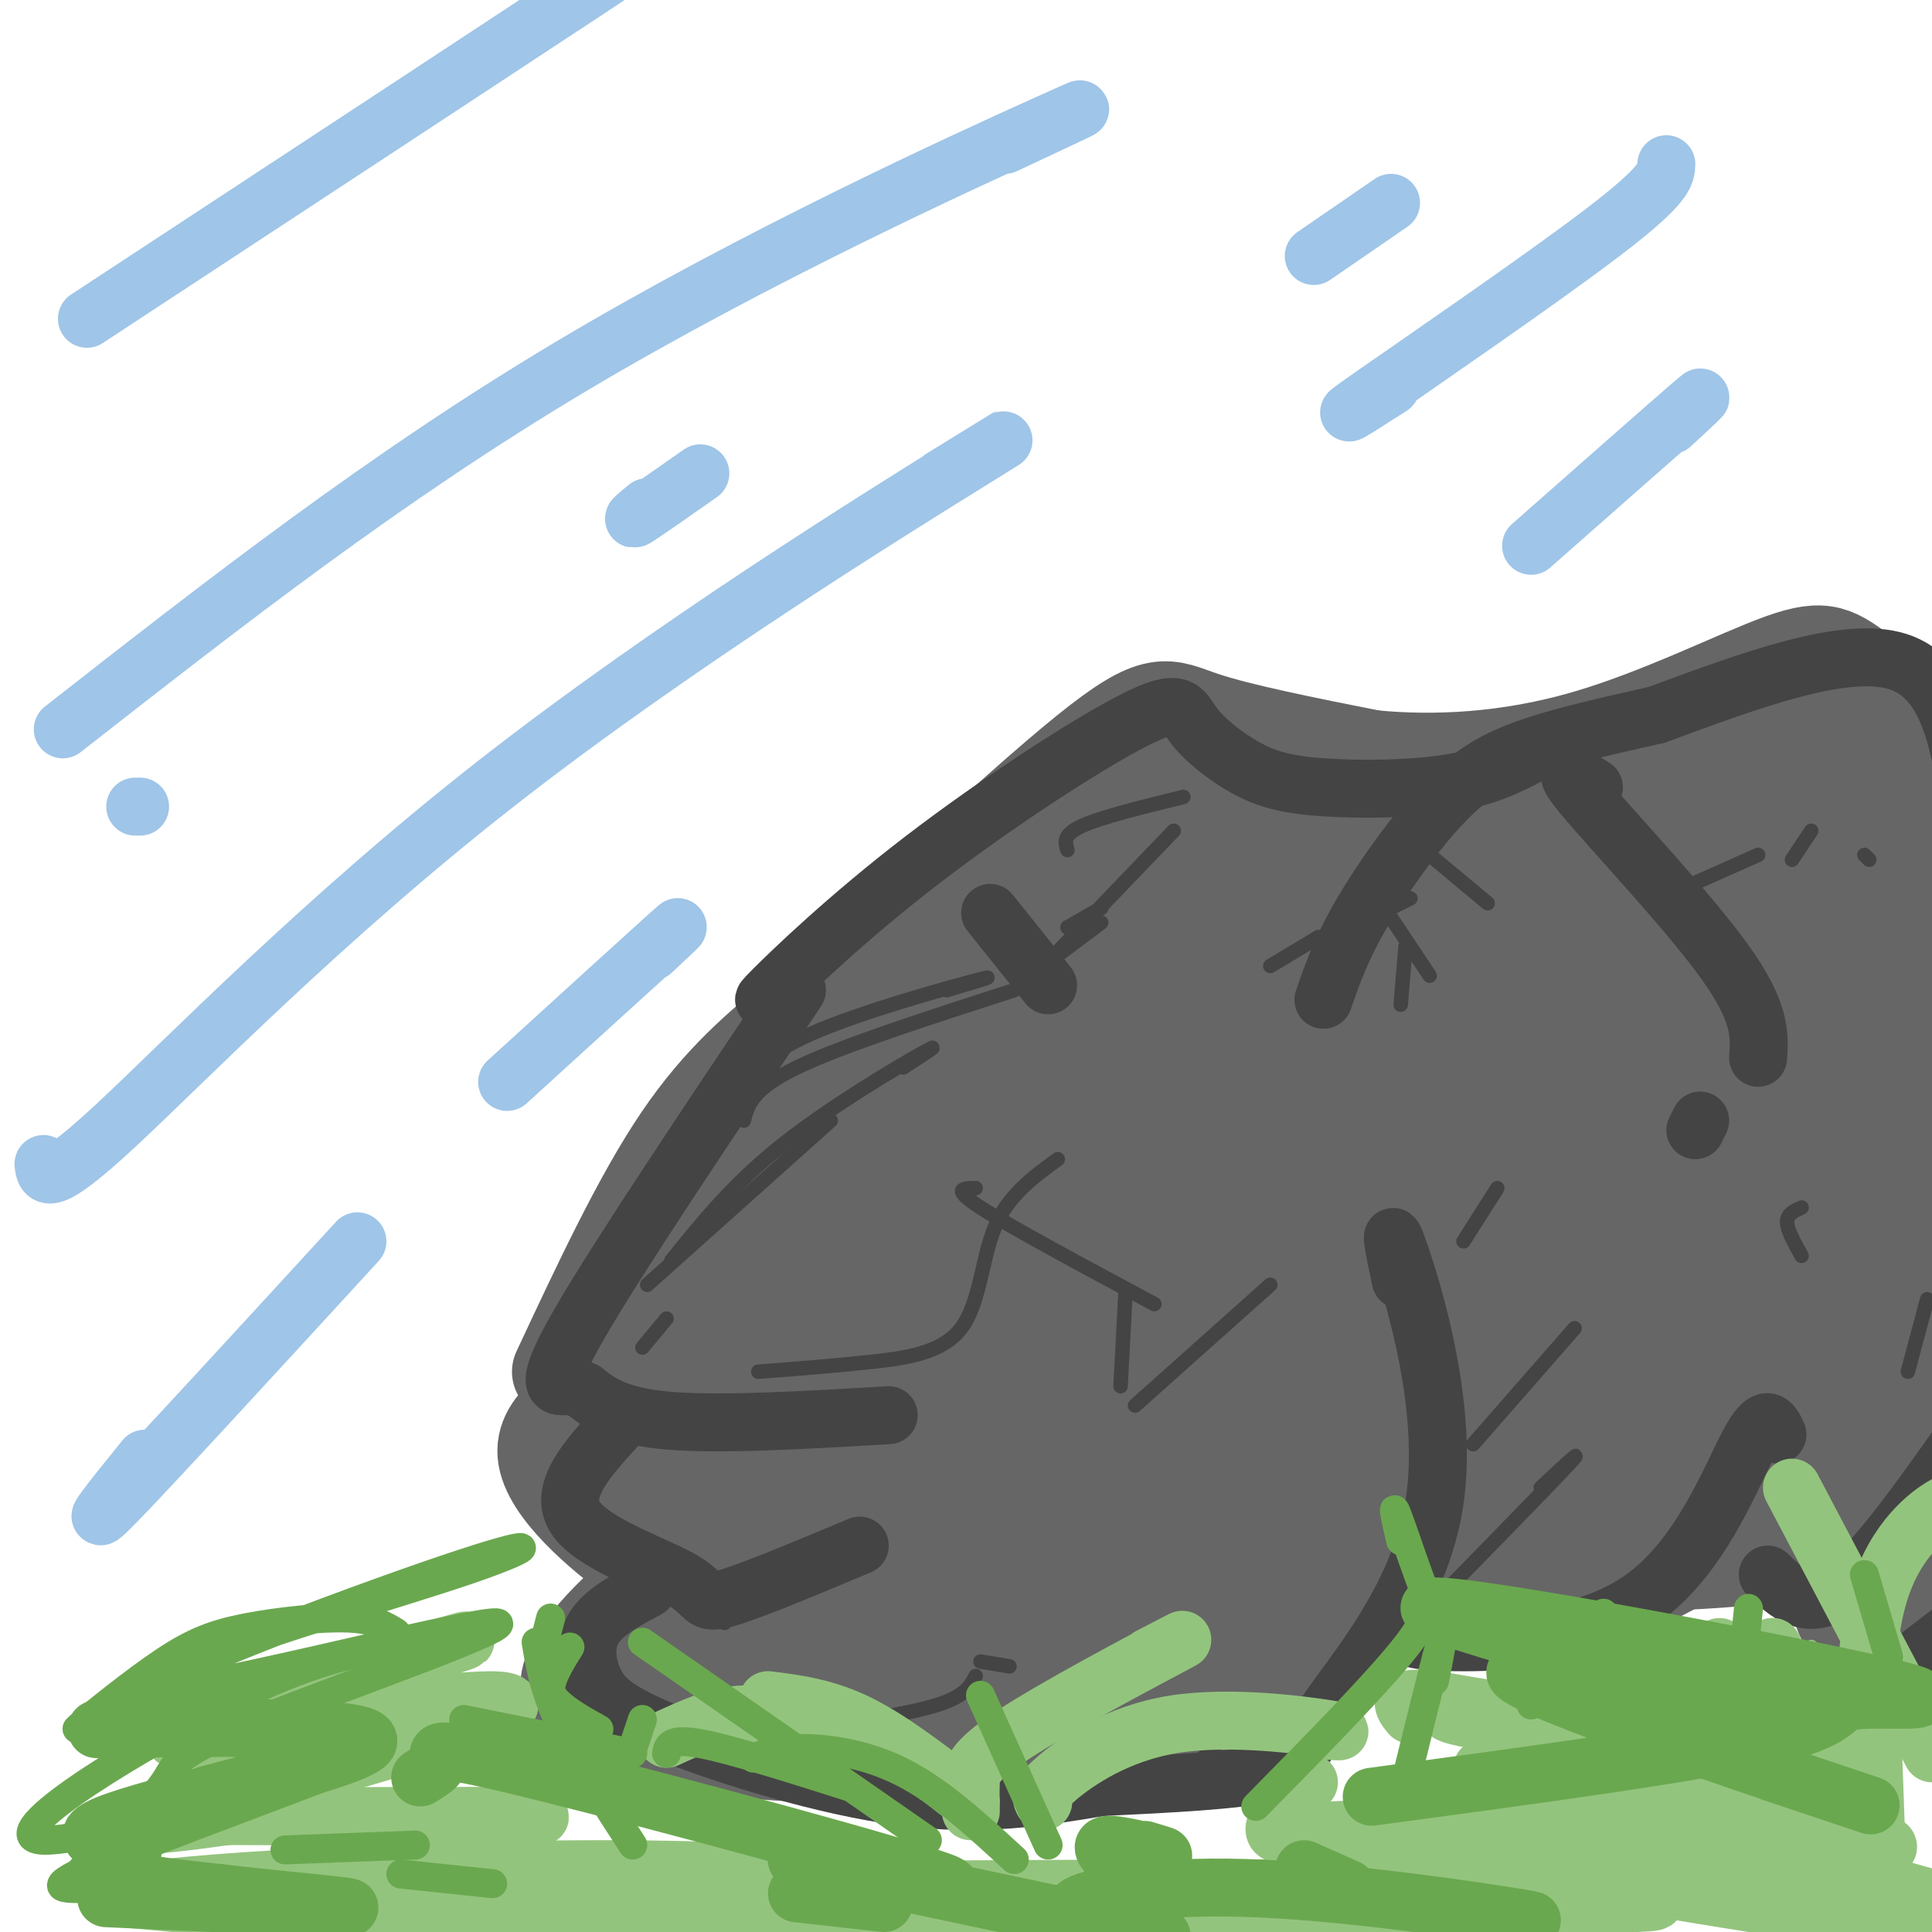 <svg viewBox='0 0 400 400' version='1.1' xmlns='http://www.w3.org/2000/svg' xmlns:xlink='http://www.w3.org/1999/xlink'><g fill='none' stroke='#666666' stroke-width='20' stroke-linecap='round' stroke-linejoin='round'><path d='M116,284c8.333,-17.833 16.667,-35.667 25,-48c8.333,-12.333 16.667,-19.167 25,-26'/><path d='M166,210c16.202,-15.726 44.208,-42.042 59,-54c14.792,-11.958 16.369,-9.560 24,-7c7.631,2.560 21.315,5.280 35,8'/><path d='M284,157c13.079,1.290 28.278,0.514 44,-4c15.722,-4.514 31.967,-12.767 41,-16c9.033,-3.233 10.855,-1.447 17,3c6.145,4.447 16.613,11.556 23,14c6.387,2.444 8.694,0.222 11,-2'/><path d='M133,284c-10.297,4.900 -20.593,9.799 -20,17c0.593,7.201 12.077,16.703 18,21c5.923,4.297 6.287,3.388 1,8c-5.287,4.612 -16.225,14.746 -14,21c2.225,6.254 17.612,8.627 33,11'/><path d='M151,362c24.452,2.381 69.083,2.833 93,-2c23.917,-4.833 27.119,-14.952 32,-26c4.881,-11.048 11.440,-23.024 18,-35'/><path d='M283,329c13.588,3.436 27.177,6.872 39,5c11.823,-1.872 21.882,-9.052 29,-12c7.118,-2.948 11.297,-1.662 16,-2c4.703,-0.338 9.932,-2.298 12,3c2.068,5.298 0.977,17.853 9,13c8.023,-4.853 25.160,-27.114 39,-41c13.840,-13.886 24.383,-19.396 28,-21c3.617,-1.604 0.309,0.698 -3,3'/></g>
<g fill='none' stroke='#666666' stroke-width='28' stroke-linecap='round' stroke-linejoin='round'><path d='M398,198c-3.511,-12.356 -7.022,-24.711 -7,-33c0.022,-8.289 3.578,-12.511 -9,-8c-12.578,4.511 -41.289,17.756 -70,31'/><path d='M312,188c-17.974,7.140 -27.911,9.491 -39,11c-11.089,1.509 -23.332,2.175 -18,-2c5.332,-4.175 28.238,-13.193 50,-19c21.762,-5.807 42.381,-8.404 63,-11'/><path d='M368,167c12.152,-2.649 11.030,-3.772 4,-1c-7.030,2.772 -19.970,9.439 -43,9c-23.030,-0.439 -56.152,-7.982 -73,-8c-16.848,-0.018 -17.424,7.491 -18,15'/><path d='M238,182c-4.232,4.150 -5.814,7.026 -19,17c-13.186,9.974 -37.978,27.044 -41,26c-3.022,-1.044 15.725,-20.204 28,-32c12.275,-11.796 18.079,-16.227 23,-19c4.921,-2.773 8.961,-3.886 13,-5'/><path d='M242,169c-14.687,11.982 -57.906,44.439 -75,57c-17.094,12.561 -8.064,5.228 -9,16c-0.936,10.772 -11.839,39.649 -6,40c5.839,0.351 28.419,-27.825 51,-56'/><path d='M203,226c8.934,-11.112 5.770,-10.892 22,-21c16.230,-10.108 51.856,-30.544 38,-19c-13.856,11.544 -77.192,55.070 -102,74c-24.808,18.930 -11.088,13.266 0,4c11.088,-9.266 19.544,-22.133 28,-35'/><path d='M189,229c13.037,-13.159 31.628,-28.558 23,-22c-8.628,6.558 -44.477,35.073 -59,51c-14.523,15.927 -7.721,19.265 -4,22c3.721,2.735 4.360,4.868 5,7'/><path d='M154,287c5.893,3.250 18.125,7.875 13,10c-5.125,2.125 -27.607,1.750 -31,5c-3.393,3.250 12.304,10.125 28,17'/><path d='M164,319c10.710,0.639 23.486,-6.262 25,-3c1.514,3.262 -8.233,16.689 -15,25c-6.767,8.311 -10.553,11.507 -18,14c-7.447,2.493 -18.556,4.284 -9,1c9.556,-3.284 39.778,-11.642 70,-20'/><path d='M217,336c14.838,-5.146 16.932,-8.012 7,-6c-9.932,2.012 -31.889,8.900 -47,13c-15.111,4.100 -23.374,5.411 -26,3c-2.626,-2.411 0.385,-8.544 6,-16c5.615,-7.456 13.835,-16.236 20,-21c6.165,-4.764 10.275,-5.513 13,-5c2.725,0.513 4.064,2.290 4,4c-0.064,1.710 -1.532,3.355 -3,5'/><path d='M191,313c-5.615,6.500 -18.154,20.250 -28,27c-9.846,6.750 -16.999,6.501 -20,5c-3.001,-1.501 -1.852,-4.255 5,-10c6.852,-5.745 19.405,-14.481 29,-18c9.595,-3.519 16.232,-1.819 21,-2c4.768,-0.181 7.667,-2.241 2,3c-5.667,5.241 -19.900,17.785 -30,23c-10.100,5.215 -16.065,3.102 -20,2c-3.935,-1.102 -5.838,-1.192 0,-5c5.838,-3.808 19.418,-11.333 29,-15c9.582,-3.667 15.166,-3.476 23,-3c7.834,0.476 17.917,1.238 28,2'/><path d='M230,322c6.803,-1.597 9.809,-6.591 4,1c-5.809,7.591 -20.433,27.767 -9,17c11.433,-10.767 48.924,-52.476 55,-55c6.076,-2.524 -19.264,34.136 -29,48c-9.736,13.864 -3.868,4.932 2,-4'/><path d='M253,329c5.731,-5.093 19.058,-15.826 20,-15c0.942,0.826 -10.501,13.212 -19,21c-8.499,7.788 -14.054,10.978 -18,13c-3.946,2.022 -6.283,2.875 -10,3c-3.717,0.125 -8.813,-0.477 -12,-2c-3.187,-1.523 -4.463,-3.967 2,-10c6.463,-6.033 20.666,-15.656 31,-19c10.334,-3.344 16.798,-0.409 21,2c4.202,2.409 6.141,4.293 3,8c-3.141,3.707 -11.364,9.236 -18,13c-6.636,3.764 -11.686,5.761 -17,3c-5.314,-2.761 -10.892,-10.282 -18,-10c-7.108,0.282 -15.745,8.366 -3,-10c12.745,-18.366 46.873,-63.183 81,-108'/><path d='M296,218c13.460,-14.874 6.611,1.940 3,13c-3.611,11.060 -3.983,16.366 -8,22c-4.017,5.634 -11.677,11.597 -18,17c-6.323,5.403 -11.308,10.246 -22,14c-10.692,3.754 -27.092,6.419 -36,10c-8.908,3.581 -10.326,8.078 -5,-3c5.326,-11.078 17.396,-37.732 28,-51c10.604,-13.268 19.744,-13.152 29,-15c9.256,-1.848 18.629,-5.661 25,-7c6.371,-1.339 9.741,-0.206 13,1c3.259,1.206 6.409,2.484 8,4c1.591,1.516 1.625,3.271 2,6c0.375,2.729 1.092,6.431 -2,13c-3.092,6.569 -9.995,16.004 -18,23c-8.005,6.996 -17.114,11.551 -26,15c-8.886,3.449 -17.548,5.790 -26,7c-8.452,1.210 -16.693,1.289 -22,1c-5.307,-0.289 -7.681,-0.948 -9,-2c-1.319,-1.052 -1.584,-2.499 -2,-5c-0.416,-2.501 -0.984,-6.057 5,-17c5.984,-10.943 18.519,-29.272 30,-40c11.481,-10.728 21.908,-13.855 31,-15c9.092,-1.145 16.849,-0.307 22,-1c5.151,-0.693 7.694,-2.917 9,4c1.306,6.917 1.373,22.976 -2,34c-3.373,11.024 -10.187,17.012 -17,23'/><path d='M288,269c-12.880,8.749 -36.580,19.120 -50,24c-13.420,4.880 -16.559,4.267 -21,3c-4.441,-1.267 -10.183,-3.188 -13,-4c-2.817,-0.812 -2.708,-0.517 2,-9c4.708,-8.483 14.014,-25.746 25,-38c10.986,-12.254 23.650,-19.498 36,-25c12.350,-5.502 24.385,-9.260 35,-11c10.615,-1.740 19.809,-1.460 25,-1c5.191,0.460 6.380,1.101 6,5c-0.380,3.899 -2.329,11.058 -6,19c-3.671,7.942 -9.064,16.668 -25,26c-15.936,9.332 -42.415,19.269 -61,26c-18.585,6.731 -29.276,10.256 -29,4c0.276,-6.256 11.518,-22.294 21,-35c9.482,-12.706 17.206,-22.080 28,-27c10.794,-4.920 24.660,-5.385 34,-6c9.340,-0.615 14.153,-1.381 8,6c-6.153,7.381 -23.272,22.910 -37,33c-13.728,10.090 -24.065,14.740 -37,19c-12.935,4.260 -28.467,8.130 -44,12'/><path d='M185,290c-6.506,0.952 -0.770,-2.668 8,-11c8.770,-8.332 20.574,-21.374 40,-32c19.426,-10.626 46.474,-18.834 62,-22c15.526,-3.166 19.532,-1.291 18,2c-1.532,3.291 -8.600,7.997 -18,13c-9.400,5.003 -21.132,10.304 -43,16c-21.868,5.696 -53.871,11.788 -67,14c-13.129,2.212 -7.382,0.543 -4,-3c3.382,-3.543 4.401,-8.962 14,-19c9.599,-10.038 27.780,-24.697 40,-33c12.220,-8.303 18.481,-10.250 29,-11c10.519,-0.750 25.298,-0.303 32,2c6.702,2.303 5.327,6.462 5,10c-0.327,3.538 0.393,6.454 -1,13c-1.393,6.546 -4.898,16.721 -10,25c-5.102,8.279 -11.801,14.662 -19,20c-7.199,5.338 -14.900,9.629 -21,13c-6.100,3.371 -10.600,5.820 -14,6c-3.400,0.180 -5.700,-1.910 -8,-4'/><path d='M228,289c7.203,-13.720 29.210,-46.019 43,-61c13.790,-14.981 19.364,-12.643 26,-13c6.636,-0.357 14.336,-3.408 20,-5c5.664,-1.592 9.292,-1.726 17,3c7.708,4.726 19.495,14.312 25,23c5.505,8.688 4.729,16.478 4,22c-0.729,5.522 -1.410,8.778 -4,13c-2.590,4.222 -7.088,9.412 -15,14c-7.912,4.588 -19.238,8.575 -28,12c-8.762,3.425 -14.959,6.286 -23,8c-8.041,1.714 -17.926,2.279 -21,1c-3.074,-1.279 0.663,-4.403 2,-6c1.337,-1.597 0.275,-1.667 9,-5c8.725,-3.333 27.236,-9.929 40,-13c12.764,-3.071 19.782,-2.617 30,-1c10.218,1.617 23.636,4.397 30,6c6.364,1.603 5.676,2.029 -5,5c-10.676,2.971 -31.338,8.485 -52,14'/><path d='M326,306c-21.719,2.772 -50.018,2.702 -30,3c20.018,0.298 88.351,0.965 87,5c-1.351,4.035 -72.386,11.439 -84,-3c-11.614,-14.439 36.193,-50.719 84,-87'/><path d='M383,224c15.537,-17.588 12.379,-18.058 1,-5c-11.379,13.058 -30.979,39.645 -44,55c-13.021,15.355 -19.462,19.478 -25,22c-5.538,2.522 -10.172,3.443 -13,2c-2.828,-1.443 -3.851,-5.252 -2,-15c1.851,-9.748 6.576,-25.437 12,-38c5.424,-12.563 11.548,-22.002 18,-30c6.452,-7.998 13.232,-14.556 19,-18c5.768,-3.444 10.525,-3.776 15,-2c4.475,1.776 8.669,5.659 12,10c3.331,4.341 5.800,9.141 7,15c1.200,5.859 1.130,12.776 0,18c-1.130,5.224 -3.321,8.754 -7,13c-3.679,4.246 -8.845,9.209 -15,13c-6.155,3.791 -13.299,6.412 -19,7c-5.701,0.588 -9.961,-0.857 -13,-3c-3.039,-2.143 -4.858,-4.986 -6,-7c-1.142,-2.014 -1.607,-3.200 -1,-9c0.607,-5.800 2.286,-16.214 7,-26c4.714,-9.786 12.461,-18.942 18,-26c5.539,-7.058 8.868,-12.016 15,-15c6.132,-2.984 15.066,-3.992 24,-5'/><path d='M386,180c9.480,6.253 21.179,24.387 27,36c5.821,11.613 5.765,16.707 6,23c0.235,6.293 0.762,13.787 0,20c-0.762,6.213 -2.812,11.147 -5,15c-2.188,3.853 -4.515,6.625 -11,8c-6.485,1.375 -17.129,1.351 -27,-1c-9.871,-2.351 -18.970,-7.030 -26,-13c-7.030,-5.970 -11.991,-13.231 -16,-19c-4.009,-5.769 -7.065,-10.044 -7,-23c0.065,-12.956 3.252,-34.591 6,-45c2.748,-10.409 5.057,-9.591 8,-10c2.943,-0.409 6.520,-2.046 12,0c5.480,2.046 12.861,7.775 20,13c7.139,5.225 14.035,9.944 21,23c6.965,13.056 14.000,34.447 17,47c3.000,12.553 1.965,16.267 1,20c-0.965,3.733 -1.859,7.486 -3,10c-1.141,2.514 -2.529,3.789 -7,4c-4.471,0.211 -12.026,-0.643 -19,-2c-6.974,-1.357 -13.367,-3.215 -18,-7c-4.633,-3.785 -7.507,-9.495 -10,-16c-2.493,-6.505 -4.606,-13.806 -5,-22c-0.394,-8.194 0.933,-17.283 2,-23c1.067,-5.717 1.876,-8.062 4,-9c2.124,-0.938 5.562,-0.469 9,0'/><path d='M365,209c12.084,13.312 37.794,46.593 47,64c9.206,17.407 1.907,18.941 -2,21c-3.907,2.059 -4.422,4.644 -9,4c-4.578,-0.644 -13.218,-4.516 -21,-10c-7.782,-5.484 -14.704,-12.580 -19,-21c-4.296,-8.420 -5.965,-18.163 -7,-26c-1.035,-7.837 -1.435,-13.766 -2,-20c-0.565,-6.234 -1.294,-12.772 3,-14c4.294,-1.228 13.612,2.852 22,9c8.388,6.148 15.846,14.362 21,22c5.154,7.638 8.003,14.699 10,22c1.997,7.301 3.140,14.841 4,21c0.860,6.159 1.435,10.937 0,16c-1.435,5.063 -4.881,10.412 -7,13c-2.119,2.588 -2.910,2.414 -6,1c-3.090,-1.414 -8.477,-4.070 -14,-8c-5.523,-3.930 -11.181,-9.136 -15,-18c-3.819,-8.864 -5.797,-21.386 -6,-28c-0.203,-6.614 1.371,-7.318 4,-7c2.629,0.318 6.315,1.659 10,3'/><path d='M378,253c6.304,7.051 17.065,23.180 22,36c4.935,12.820 4.044,22.332 0,25c-4.044,2.668 -11.243,-1.506 -16,-5c-4.757,-3.494 -7.074,-6.307 -10,-13c-2.926,-6.693 -6.463,-17.265 0,-17c6.463,0.265 22.924,11.365 25,12c2.076,0.635 -10.235,-9.197 -18,-19c-7.765,-9.803 -10.984,-19.577 -10,-23c0.984,-3.423 6.171,-0.495 12,3c5.829,3.495 12.300,7.556 19,15c6.700,7.444 13.629,18.270 16,22c2.371,3.730 0.186,0.365 -2,-3'/></g>
<g fill='none' stroke='#444444' stroke-width='12' stroke-linecap='round' stroke-linejoin='round'><path d='M408,169c-2.083,-14.250 -4.167,-28.500 -15,-32c-10.833,-3.500 -30.417,3.750 -50,11'/><path d='M343,148c-13.065,2.930 -20.729,4.754 -27,7c-6.271,2.246 -11.150,4.912 -17,11c-5.850,6.088 -12.671,15.596 -17,23c-4.329,7.404 -6.164,12.702 -8,18'/><path d='M330,163c-3.911,-2.489 -7.822,-4.978 -2,2c5.822,6.978 21.378,23.422 29,34c7.622,10.578 7.311,15.289 7,20'/><path d='M352,232c0.000,0.000 -1.000,2.000 -1,2'/><path d='M319,155c-4.951,2.782 -9.903,5.564 -18,7c-8.097,1.436 -19.340,1.524 -27,1c-7.660,-0.524 -11.736,-1.662 -16,-4c-4.264,-2.338 -8.714,-5.875 -11,-9c-2.286,-3.125 -2.406,-5.838 -12,-1c-9.594,4.838 -28.660,17.226 -44,29c-15.340,11.774 -26.954,22.936 -31,27c-4.046,4.064 -0.523,1.032 3,-2'/><path d='M205,189c0.000,0.000 12.000,15.000 12,15'/><path d='M165,205c-18.578,27.711 -37.156,55.422 -45,69c-7.844,13.578 -4.956,13.022 -3,13c1.956,-0.022 2.978,0.489 4,1'/><path d='M121,288c2.089,1.533 5.311,4.867 16,6c10.689,1.133 28.844,0.067 47,-1'/><path d='M128,295c-6.190,6.744 -12.381,13.488 -9,19c3.381,5.512 16.333,9.792 22,13c5.667,3.208 4.048,5.345 9,4c4.952,-1.345 16.476,-6.173 28,-11'/><path d='M134,329c-4.482,2.362 -8.963,4.724 -11,8c-2.037,3.276 -1.628,7.466 0,11c1.628,3.534 4.477,6.413 16,11c11.523,4.587 31.721,10.882 48,13c16.279,2.118 28.640,0.059 41,-2'/><path d='M228,370c13.929,-0.676 28.252,-1.366 35,-3c6.748,-1.634 5.922,-4.211 12,-13c6.078,-8.789 19.059,-23.789 22,-43c2.941,-19.211 -4.160,-42.632 -7,-51c-2.840,-8.368 -1.420,-1.684 0,5'/><path d='M291,338c0.435,0.923 0.869,1.845 10,2c9.131,0.155 26.958,-0.458 39,-9c12.042,-8.542 18.298,-25.012 22,-32c3.702,-6.988 4.851,-4.494 6,-2'/><path d='M366,326c4.083,3.917 8.167,7.833 15,3c6.833,-4.833 16.417,-18.417 26,-32'/><path d='M388,350c10.750,-8.250 21.500,-16.500 25,-19c3.500,-2.500 -0.250,0.750 -4,4'/></g>
<g fill='none' stroke='#444444' stroke-width='3' stroke-linecap='round' stroke-linejoin='round'><path d='M296,177c0.000,0.000 12.000,10.000 12,10'/><path d='M288,190c0.000,0.000 8.000,12.000 8,12'/><path d='M291,196c0.000,0.000 -1.000,12.000 -1,12'/><path d='M292,186c0.000,0.000 -8.000,4.000 -8,4'/><path d='M273,194c0.000,0.000 -10.000,6.000 -10,6'/><path d='M157,284c7.702,-0.595 15.405,-1.190 23,-2c7.595,-0.810 15.083,-1.833 19,-7c3.917,-5.167 4.262,-14.476 7,-21c2.738,-6.524 7.869,-10.262 13,-14'/><path d='M202,246c-2.583,0.000 -5.167,0.000 1,4c6.167,4.000 21.083,12.000 36,20'/><path d='M235,291c0.000,0.000 28.000,-25.000 28,-25'/><path d='M233,268c0.000,0.000 -1.000,19.000 -1,19'/><path d='M203,344c0.000,0.000 6.000,1.000 6,1'/><path d='M167,358c10.583,-1.583 21.167,-3.167 27,-5c5.833,-1.833 6.917,-3.917 8,-6'/><path d='M170,324c0.000,0.000 -8.000,6.000 -8,6'/><path d='M156,331c0.000,0.000 -6.000,5.000 -6,5'/><path d='M287,342c15.833,-16.167 31.667,-32.333 37,-38c5.333,-5.667 0.167,-0.833 -5,4'/><path d='M305,299c0.000,0.000 21.000,-24.000 21,-24'/><path d='M303,257c0.000,0.000 7.000,-11.000 7,-11'/><path d='M346,185c0.000,0.000 18.000,-8.000 18,-8'/><path d='M371,178c0.000,0.000 4.000,-6.000 4,-6'/><path d='M245,165c-8.500,2.083 -17.000,4.167 -21,6c-4.000,1.833 -3.500,3.417 -3,5'/><path d='M243,172c-9.917,10.333 -19.833,20.667 -23,24c-3.167,3.333 0.417,-0.333 4,-4'/><path d='M228,191c0.000,0.000 -16.000,12.000 -16,12'/><path d='M228,188c0.000,0.000 -7.000,4.000 -7,4'/><path d='M134,266c0.000,0.000 38.000,-34.000 38,-34'/><path d='M139,261c6.400,-7.956 12.800,-15.911 23,-24c10.200,-8.089 24.200,-16.311 29,-19c4.800,-2.689 0.400,0.156 -4,3'/><path d='M154,232c0.833,-3.250 1.667,-6.500 11,-11c9.333,-4.500 27.167,-10.250 45,-16'/><path d='M152,227c2.844,-4.222 5.689,-8.444 16,-13c10.311,-4.556 28.089,-9.444 34,-11c5.911,-1.556 -0.044,0.222 -6,2'/><path d='M133,279c0.000,0.000 5.000,-6.000 5,-6'/><path d='M254,359c0.000,0.000 -5.000,5.000 -5,5'/><path d='M399,269c0.000,0.000 -4.000,15.000 -4,15'/><path d='M395,307c0.000,0.000 -4.000,6.000 -4,6'/><path d='M373,260c-1.500,-2.667 -3.000,-5.333 -3,-7c0.000,-1.667 1.500,-2.333 3,-3'/><path d='M386,177c0.000,0.000 1.000,1.000 1,1'/><path d='M231,349c0.000,0.000 -9.000,11.000 -9,11'/><path d='M235,371c0.000,0.000 -6.000,0.000 -6,0'/></g>
<g fill='none' stroke='#93c47d' stroke-width='3' stroke-linecap='round' stroke-linejoin='round'><path d='M382,389c-3.917,-11.000 -7.833,-22.000 -9,-30c-1.167,-8.000 0.417,-13.000 2,-18'/><path d='M393,382c0.000,0.000 -2.000,-56.000 -2,-56'/></g>
<g fill='none' stroke='#93c47d' stroke-width='12' stroke-linecap='round' stroke-linejoin='round'><path d='M386,378c-0.244,-18.200 -0.489,-36.400 3,-48c3.489,-11.600 10.711,-16.600 13,-18c2.289,-1.400 -0.356,0.800 -3,3'/><path d='M400,363c0.000,0.000 -29.000,-55.000 -29,-55'/><path d='M382,358c0.000,0.000 -26.000,-17.000 -26,-17'/><path d='M201,375c-0.042,-1.952 -0.083,-3.905 0,-6c0.083,-2.095 0.292,-4.333 9,-10c8.708,-5.667 25.917,-14.762 32,-18c6.083,-3.238 1.042,-0.619 -4,2'/><path d='M201,373c-8.000,-6.250 -16.000,-12.500 -23,-16c-7.000,-3.500 -13.000,-4.250 -19,-5'/><path d='M167,358c-4.583,-1.667 -9.167,-3.333 -14,-3c-4.833,0.333 -9.917,2.667 -15,5'/><path d='M216,373c-0.470,-0.839 -0.940,-1.679 3,-5c3.940,-3.321 12.292,-9.125 24,-11c11.708,-1.875 26.774,0.179 32,1c5.226,0.821 0.613,0.411 -4,0'/><path d='M267,380c-1.833,-0.083 -3.667,-0.167 -3,-2c0.667,-1.833 3.833,-5.417 7,-9'/><path d='M292,355c-1.667,-2.044 -3.333,-4.089 5,-3c8.333,1.089 26.667,5.311 40,4c13.333,-1.311 21.667,-8.156 30,-15'/><path d='M367,341c-0.560,1.274 -16.958,11.958 -35,15c-18.042,3.042 -37.726,-1.560 -31,-2c6.726,-0.440 39.863,3.280 73,7'/><path d='M374,361c12.833,1.000 8.417,0.000 4,-1'/><path d='M314,370c22.582,2.709 45.163,5.418 60,4c14.837,-1.418 21.929,-6.963 -3,-2c-24.929,4.963 -81.878,20.433 -115,26c-33.122,5.567 -42.418,1.229 -17,-1c25.418,-2.229 85.548,-2.351 100,-3c14.452,-0.649 -16.774,-1.824 -48,-3'/><path d='M291,391c-53.840,-0.266 -164.440,0.568 -182,1c-17.560,0.432 57.919,0.461 97,1c39.081,0.539 41.762,1.586 44,3c2.238,1.414 4.033,3.193 10,4c5.967,0.807 16.107,0.640 -4,1c-20.107,0.360 -70.459,1.246 -114,0c-43.541,-1.246 -80.270,-4.623 -117,-8'/><path d='M25,393c-0.705,-2.790 56.032,-5.763 95,-6c38.968,-0.237 60.166,2.264 81,6c20.834,3.736 41.304,8.708 54,13c12.696,4.292 17.620,7.903 9,7c-8.620,-0.903 -30.782,-6.320 -84,-11c-53.218,-4.680 -137.491,-8.623 -153,-10c-15.509,-1.377 37.745,-0.189 91,1'/><path d='M118,393c58.350,0.099 158.726,-0.153 189,0c30.274,0.153 -9.554,0.712 -50,2c-40.446,1.288 -81.511,3.304 -41,1c40.511,-2.304 162.599,-8.928 174,-13c11.401,-4.072 -87.885,-5.592 -115,-4c-27.115,1.592 17.943,6.296 63,11'/><path d='M338,390c37.022,6.158 98.078,16.053 84,10c-14.078,-6.053 -103.290,-28.053 -114,-33c-10.710,-4.947 57.083,7.158 71,10c13.917,2.842 -26.041,-3.579 -66,-10'/><path d='M48,355c27.475,-8.619 54.950,-17.238 47,-15c-7.950,2.238 -51.324,15.335 -58,19c-6.676,3.665 23.344,-2.100 44,-5c20.656,-2.900 31.946,-2.935 19,2c-12.946,4.935 -50.127,14.838 -63,19c-12.873,4.162 -1.436,2.581 10,1'/><path d='M47,376c17.113,0.100 54.896,-0.148 63,0c8.104,0.148 -13.472,0.694 -18,2c-4.528,1.306 7.992,3.373 12,4c4.008,0.627 -0.496,-0.187 -5,-1'/></g>
<g fill='none' stroke='#6aa84f' stroke-width='12' stroke-linecap='round' stroke-linejoin='round'><path d='M20,358c29.716,-0.396 59.432,-0.791 56,3c-3.432,3.791 -40.013,11.769 -52,16c-11.987,4.231 0.619,4.716 3,6c2.381,1.284 -5.463,3.367 -4,5c1.463,1.633 12.231,2.817 23,4'/><path d='M46,392c11.578,1.378 29.022,2.822 26,3c-3.022,0.178 -26.511,-0.911 -50,-2'/><path d='M87,368c2.112,-1.262 4.223,-2.523 4,-4c-0.223,-1.477 -2.781,-3.169 22,3c24.781,6.169 76.900,20.200 83,23c6.100,2.800 -33.819,-5.631 -31,-5c2.819,0.631 48.377,10.323 66,14c17.623,3.677 7.312,1.338 -3,-1'/><path d='M228,398c-2.735,-0.780 -8.073,-2.230 -4,-4c4.073,-1.770 17.558,-3.861 37,-3c19.442,0.861 44.841,4.675 53,6c8.159,1.325 -0.920,0.163 -10,-1'/><path d='M284,372c34.516,-4.641 69.032,-9.282 84,-13c14.968,-3.718 10.386,-6.511 17,-7c6.614,-0.489 24.422,1.328 0,-4c-24.422,-5.328 -91.074,-17.801 -89,-15c2.074,2.801 72.876,20.874 78,23c5.124,2.126 -55.428,-11.697 -60,-10c-4.572,1.697 46.837,18.913 65,25c18.163,6.087 3.082,1.043 -12,-4'/><path d='M270,387c0.000,0.000 9.000,4.000 9,4'/><path d='M234,388c-3.400,-2.778 -6.800,-5.556 -5,-6c1.800,-0.444 8.800,1.444 11,2c2.200,0.556 -0.400,-0.222 -3,-1'/><path d='M165,392c0.000,0.000 18.000,2.000 18,2'/></g>
<g fill='none' stroke='#6aa84f' stroke-width='6' stroke-linecap='round' stroke-linejoin='round'><path d='M217,382c0.000,0.000 -14.000,-31.000 -14,-31'/><path d='M210,385c-7.600,-7.000 -15.200,-14.000 -23,-18c-7.800,-4.000 -15.800,-5.000 -21,-5c-5.200,0.000 -7.600,1.000 -10,2'/><path d='M176,370c-12.333,-3.917 -24.667,-7.833 -31,-9c-6.333,-1.167 -6.667,0.417 -7,2'/><path d='M131,382c-5.833,-9.000 -11.667,-18.000 -15,-25c-3.333,-7.000 -4.167,-12.000 -5,-17'/><path d='M131,370c-6.044,-5.956 -12.089,-11.911 -15,-16c-2.911,-4.089 -2.689,-6.311 -2,-8c0.689,-1.689 1.844,-2.844 3,-4'/><path d='M124,358c-4.667,-2.583 -9.333,-5.167 -11,-9c-1.667,-3.833 -0.333,-8.917 1,-14'/><path d='M121,358c-3.250,-2.083 -6.500,-4.167 -7,-7c-0.500,-2.833 1.750,-6.417 4,-10'/><path d='M131,362c0.000,0.000 2.000,-6.000 2,-6'/><path d='M260,374c12.607,-12.815 25.214,-25.631 31,-33c5.786,-7.369 4.750,-9.292 3,-14c-1.750,-4.708 -4.214,-12.202 -5,-14c-0.786,-1.798 0.107,2.101 1,6'/><path d='M290,373c3.417,-13.917 6.833,-27.833 8,-32c1.167,-4.167 0.083,1.417 -1,7'/><path d='M317,353c0.000,0.000 15.000,-19.000 15,-19'/><path d='M361,343c0.000,0.000 1.000,-10.000 1,-10'/><path d='M391,343c0.000,0.000 -5.000,-17.000 -5,-17'/><path d='M192,381c0.000,0.000 -59.000,-41.000 -59,-41'/><path d='M131,363c0.000,0.000 -35.000,-7.000 -35,-7'/><path d='M86,382c0.000,0.000 -27.000,1.000 -27,1'/><path d='M82,338c-2.223,-1.389 -4.447,-2.778 -10,-3c-5.553,-0.222 -14.437,0.724 -21,2c-6.563,1.276 -10.805,2.882 -17,7c-6.195,4.118 -14.341,10.748 -17,13c-2.659,2.252 0.171,0.126 3,-2'/><path d='M17,387c7.065,-6.908 14.131,-13.816 17,-18c2.869,-4.184 1.542,-5.642 20,-13c18.458,-7.358 56.703,-20.614 48,-20c-8.703,0.614 -64.352,15.099 -70,14c-5.648,-1.099 38.705,-17.784 60,-25c21.295,-7.216 19.533,-4.965 5,0c-14.533,4.965 -41.836,12.644 -57,19c-15.164,6.356 -18.190,11.387 -19,13c-0.810,1.613 0.595,-0.194 2,-2'/><path d='M80,341c-8.828,1.774 -17.656,3.547 -36,13c-18.344,9.453 -46.206,26.585 -35,27c11.206,0.415 61.478,-15.888 67,-17c5.522,-1.112 -33.708,12.968 -51,20c-17.292,7.032 -12.646,7.016 -8,7'/><path d='M102,390c0.000,0.000 -19.000,-2.000 -19,-2'/></g>
<g fill='none' stroke='#9fc5e8' stroke-width='12' stroke-linecap='round' stroke-linejoin='round'><path d='M18,66c44.167,-29.000 88.333,-58.000 105,-69c16.667,-11.000 5.833,-4.000 -5,3'/><path d='M13,151c33.267,-26.022 66.533,-52.044 105,-75c38.467,-22.956 82.133,-42.844 98,-50c15.867,-7.156 3.933,-1.578 -8,4'/><path d='M9,241c0.321,2.667 0.643,5.333 15,-8c14.357,-13.333 42.750,-42.667 79,-71c36.250,-28.333 80.357,-55.667 97,-66c16.643,-10.333 5.821,-3.667 -5,3'/><path d='M345,34c-0.067,2.089 -0.133,4.178 -13,14c-12.867,9.822 -38.533,27.378 -48,34c-9.467,6.622 -2.733,2.311 4,-2'/><path d='M30,302c-6.667,8.250 -13.333,16.500 -6,9c7.333,-7.500 28.667,-30.750 50,-54'/><path d='M288,42c0.000,0.000 -16.000,11.000 -16,11'/><path d='M317,113c14.083,-12.417 28.167,-24.833 33,-29c4.833,-4.167 0.417,-0.083 -4,4'/><path d='M105,224c14.000,-12.750 28.000,-25.500 33,-30c5.000,-4.500 1.000,-0.750 -3,3'/><path d='M145,98c-5.583,3.917 -11.167,7.833 -13,9c-1.833,1.167 0.083,-0.417 2,-2'/><path d='M29,167c0.000,0.000 -1.000,0.000 -1,0'/></g>
</svg>
